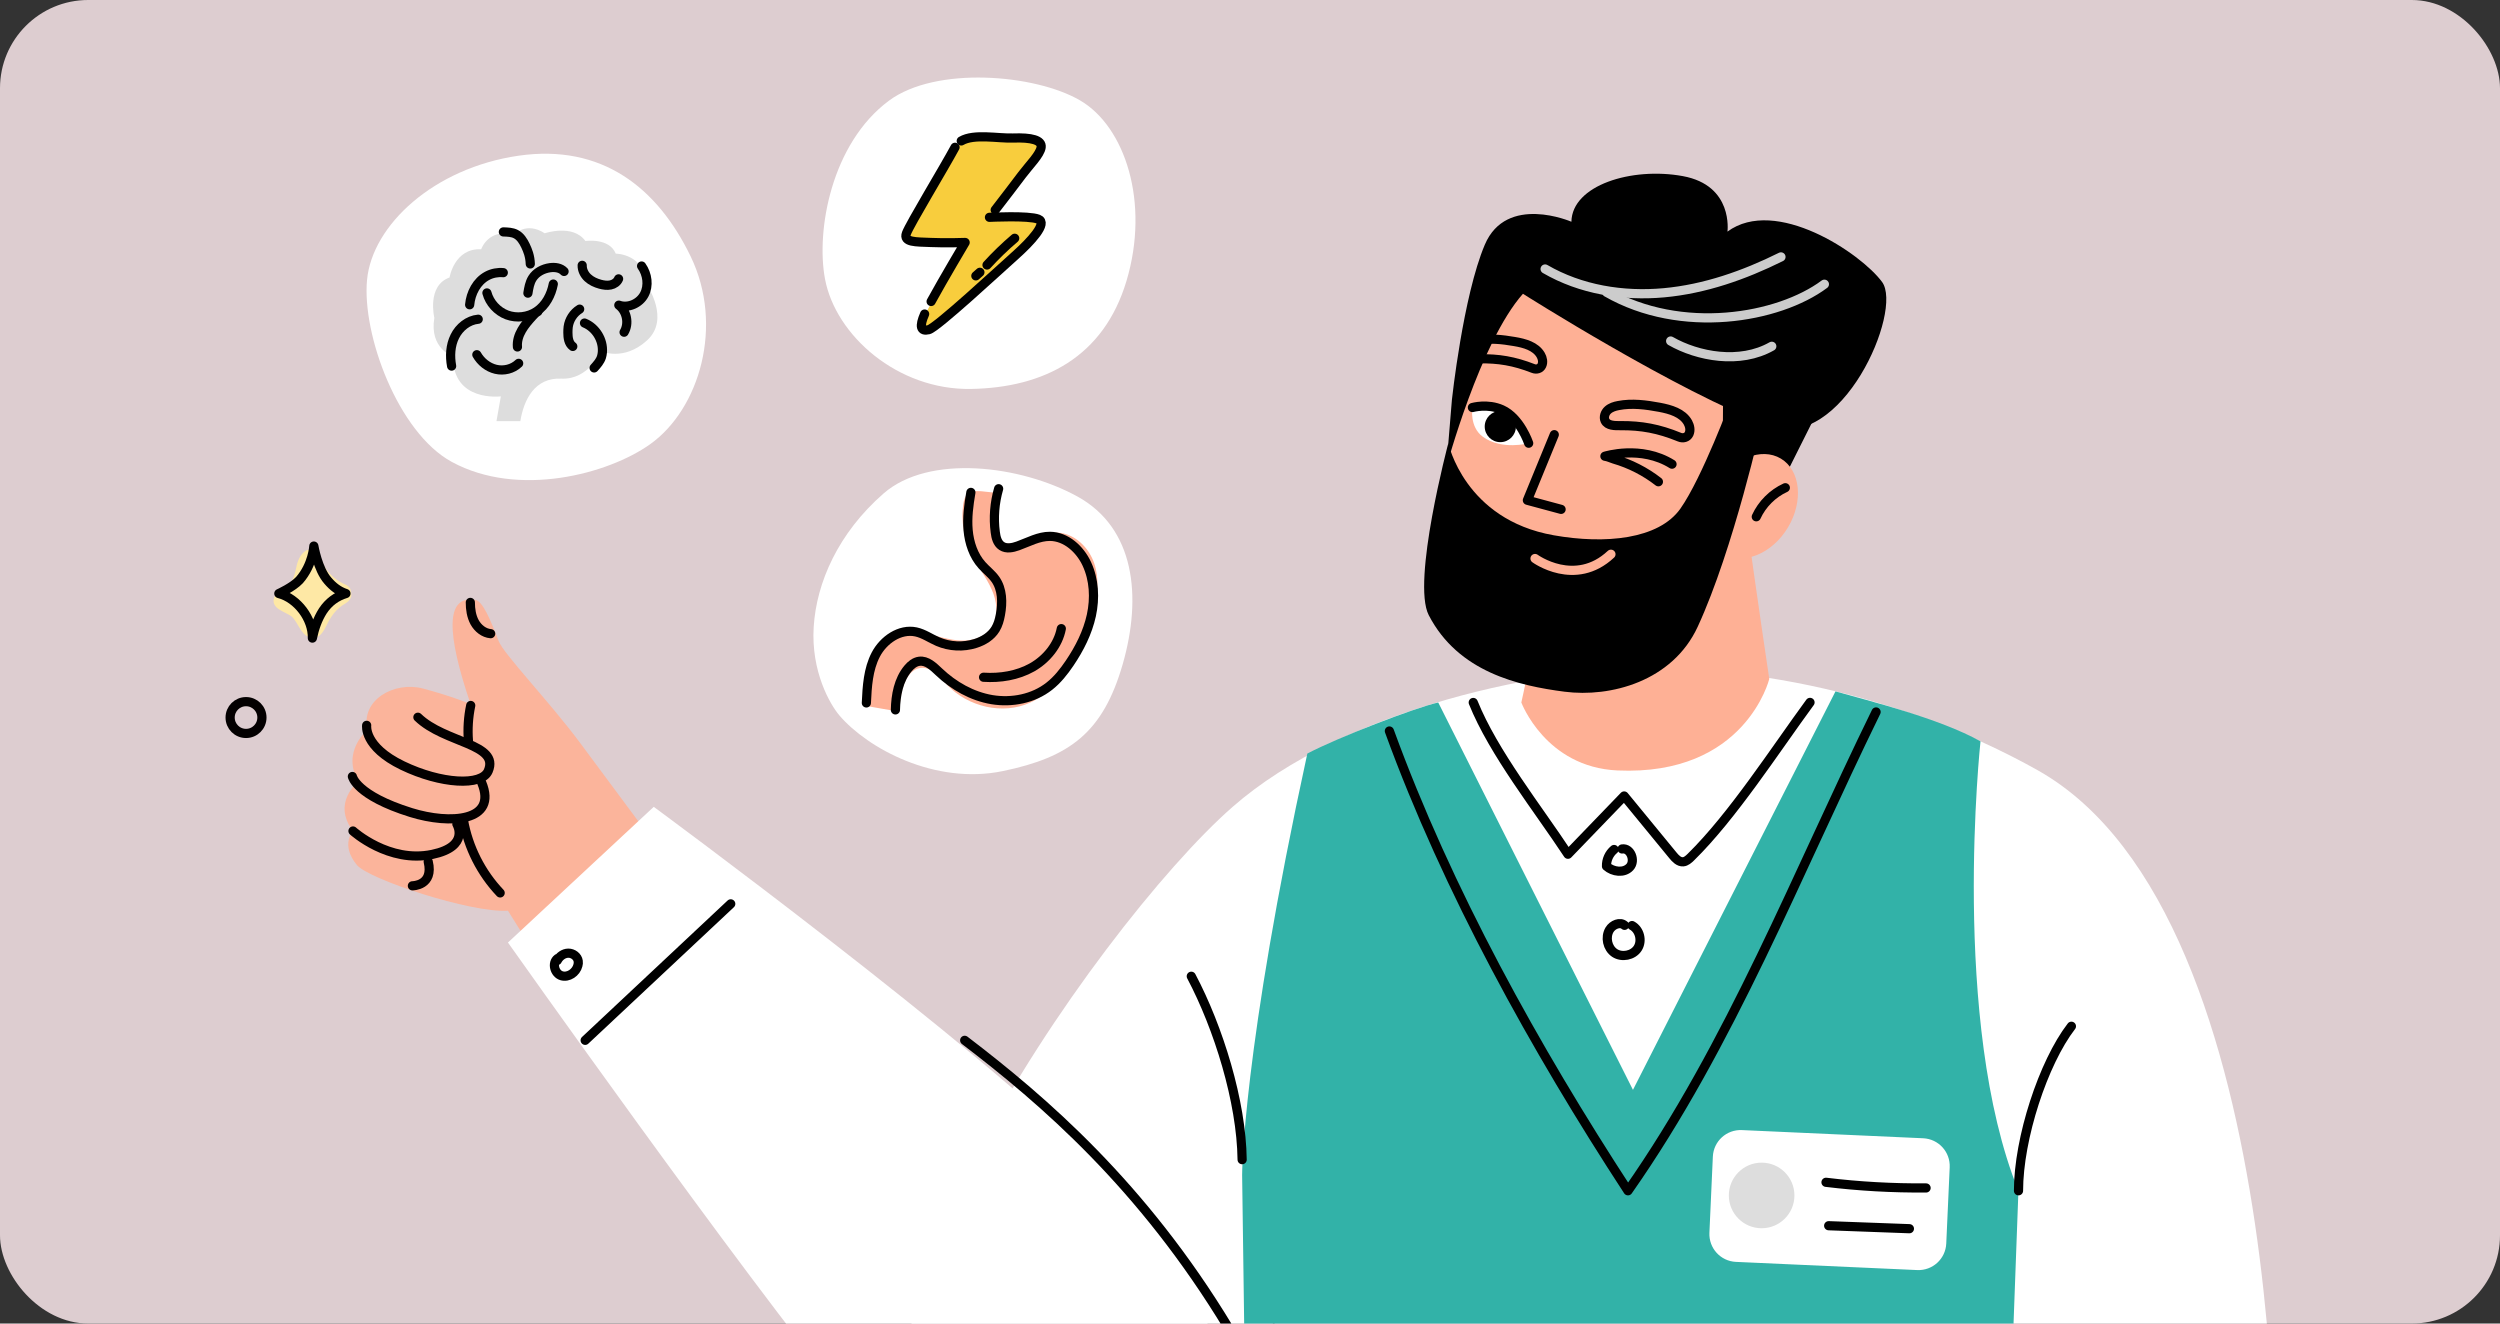 <svg width="680" height="360" viewBox="0 0 680 360" fill="none" xmlns="http://www.w3.org/2000/svg">
<rect x="0" y="0" width="680" height="360" fill="#333333" stroke="none"/>
<g clip-path="url(#clip0_112_2923)">
<path d="M686.208 -5H-4.545V360.692H686.208V-5Z" fill="#DDCDD0"/>
<path d="M454.977 181.862C420.52 180.573 365.35 193.133 335.281 219.46C298.265 251.838 210.157 377.565 262.498 404.661C325.653 437.351 346.718 358.267 346.718 358.267C345.574 406.886 347.404 421.089 347.404 421.089L561.157 426.059H618.884C618.884 426.059 625.684 249.758 554.274 209.52C538.387 200.599 502.848 183.651 454.977 181.862Z" fill="white"/>
<path d="M413.803 191.075C413.803 191.075 417.588 174.335 420.25 157.054C423.785 134.117 471.364 114.59 474.629 138.567C477.707 161.067 481.242 184.67 481.242 184.67C481.242 184.67 474.774 211.142 439.922 209.562C420.354 208.647 413.803 191.075 413.803 191.075Z" fill="#FEB095"/>
<path d="M397.811 109.204C391.198 136.799 384.294 168.574 413.782 173.835C438.819 178.306 458.886 174.813 473.797 147.301C490.641 116.233 483.612 81.9 452.648 70.338C431.375 62.415 405.568 76.826 397.811 109.204Z" fill="#FEB095"/>
<path d="M393.403 127.109C393.403 127.109 402.511 93.15 414.24 79.904C414.24 79.904 456.267 106.563 481.262 115.859C500.893 123.158 517.716 84.5 511.914 76.681C506.113 68.841 482.968 53.349 469.867 62.998C469.867 62.998 471.572 50.416 457.702 47.9C443.831 45.363 427.59 50.375 427.424 60.315C427.424 60.315 409.769 52.642 403.863 66.574C397.957 80.507 394.921 108.726 394.921 108.726L393.403 127.109Z" fill="black"/>
<path d="M499.001 102.675L479.079 142.435L468.515 133.223L468.765 93.358C468.765 93.358 495.736 97.434 499.001 102.675Z" fill="black"/>
<path d="M486.321 143.467C490.602 136.325 489.743 127.941 484.403 124.74C479.064 121.54 471.265 124.736 466.984 131.879C462.704 139.021 463.562 147.405 468.902 150.606C474.241 153.806 482.04 150.61 486.321 143.467Z" fill="#FEB095"/>
<path d="M485.609 132.661C482.157 134.242 479.287 137.111 477.707 140.563" stroke="black" stroke-width="2.5" stroke-miterlimit="10" stroke-linecap="round" stroke-linejoin="round"/>
<path d="M422.766 118.229L415.446 136.072L424.617 138.546" stroke="black" stroke-width="2.5" stroke-miterlimit="10" stroke-linecap="round" stroke-linejoin="round"/>
<path d="M454.79 126.256C446.368 120.995 436.532 124.094 436.532 124.094C437.634 124.281 437.967 124.551 439.048 124.884C443.394 126.152 447.512 128.253 451.088 131.039" stroke="black" stroke-width="2.5" stroke-miterlimit="10" stroke-linecap="round" stroke-linejoin="round"/>
<path d="M417.005 100.221C411.848 98.204 407.523 97.497 402.386 97.601C400.972 97.642 399.142 97.684 398.519 96.415C398.103 95.542 398.477 94.44 399.184 93.795C399.891 93.13 400.848 92.839 401.804 92.631C405.131 91.924 408.604 92.319 411.952 92.901C414.676 93.358 417.671 94.169 419.064 96.561C419.563 97.413 419.792 98.495 419.376 99.389C418.96 100.304 417.92 100.595 417.005 100.221Z" stroke="black" stroke-width="2.5" stroke-miterlimit="10" stroke-linecap="round" stroke-linejoin="round"/>
<path d="M456.786 118.895C451.171 116.587 446.43 115.734 440.795 115.776C439.235 115.796 437.239 115.817 436.573 114.403C436.137 113.447 436.552 112.24 437.343 111.533C438.133 110.826 439.193 110.494 440.233 110.306C443.914 109.599 447.699 110.099 451.379 110.785C454.353 111.346 457.639 112.282 459.115 114.923C459.635 115.88 459.864 117.065 459.406 118.042C458.928 119.02 457.784 119.311 456.786 118.895Z" stroke="black" stroke-width="2.5" stroke-miterlimit="10" stroke-linecap="round" stroke-linejoin="round"/>
<path d="M400.495 110.847C400.495 110.847 403.531 109.953 408.542 111.429C414.656 113.218 415.8 120.558 415.8 120.558C415.8 120.558 408.522 122.555 403.344 118.812C399.6 116.067 400.495 110.847 400.495 110.847Z" fill="white"/>
<path d="M408.085 120.267C410.427 120.267 412.327 118.368 412.327 116.025C412.327 113.682 410.427 111.783 408.085 111.783C405.742 111.783 403.842 113.682 403.842 116.025C403.842 118.368 405.742 120.267 408.085 120.267Z" fill="black"/>
<path d="M415.8 120.558C415.8 120.558 413.492 113.654 408.542 111.429C404.612 109.662 400.495 110.847 400.495 110.847" stroke="black" stroke-width="2.5" stroke-miterlimit="10" stroke-linecap="round" stroke-linejoin="round"/>
<path d="M470.864 108.705C470.864 108.705 462.983 129.958 457.077 138.338C451.171 146.719 436.552 148.07 422.62 145.596C398.31 141.312 393.943 120.538 393.943 120.538C393.943 120.538 383.92 158.26 388.62 167.327C396.647 182.84 413.075 186.52 425.552 188.143C438.05 189.765 454.915 185.335 461.777 170.467C471.571 149.276 479.286 114.486 479.286 114.486L470.864 108.705Z" fill="black"/>
<path d="M417.526 151.917C417.526 151.917 428.422 159.882 438.175 150.753" stroke="#FEB095" stroke-width="2.5" stroke-miterlimit="10" stroke-linecap="round" stroke-linejoin="round"/>
<path d="M420.27 73.166C429.919 78.781 441.46 80.653 452.586 79.634C463.711 78.615 474.421 74.851 484.423 69.881" stroke="#CCCCCC" stroke-width="2.5" stroke-miterlimit="10" stroke-linecap="round" stroke-linejoin="round"/>
<path d="M437.01 79.509C457.327 91.154 483.716 86.621 496.234 77.305" stroke="#CCCCCC" stroke-width="2.5" stroke-miterlimit="10" stroke-linecap="round" stroke-linejoin="round"/>
<path d="M454.416 92.755C461.798 96.977 473.256 99.139 481.927 94.19" stroke="#CCCCCC" stroke-width="2.5" stroke-miterlimit="10" stroke-linecap="round" stroke-linejoin="round"/>
<path d="M391.199 191.075L444.164 296.443L499.25 188.059C508.504 190.68 527.469 195.379 538.699 201.639C538.699 201.639 530.443 277.915 549.013 323.914L545.249 426.018L339.315 425.685L337.859 319.568C337.859 319.568 337.901 286.067 355.598 204.966C363.832 200.62 384.794 192.53 391.199 191.075Z" fill="#32B2A8"/>
<path d="M400.723 191.075C406.234 204.779 418.378 220.021 426.488 232.353C431.583 227.071 436.678 221.789 441.773 216.507C446.181 221.893 450.59 227.279 455.019 232.644C455.747 233.538 456.662 234.495 457.806 234.412C458.638 234.349 459.303 233.725 459.906 233.143C471.26 222.018 482.926 203.864 492.326 191.054" stroke="black" stroke-width="2.5" stroke-miterlimit="10" stroke-linecap="round" stroke-linejoin="round"/>
<path d="M377.91 198.831C393.673 242.127 417.629 285.297 442.812 323.893C470.74 284.05 488.894 237.365 510.292 193.653" stroke="black" stroke-width="2.5" stroke-miterlimit="10" stroke-linecap="round" stroke-linejoin="round"/>
<path d="M563.424 279.142C555.771 289.061 549.033 309.669 549.033 323.893" stroke="black" stroke-width="2.5" stroke-miterlimit="10" stroke-linecap="round" stroke-linejoin="round"/>
<path d="M439.027 231.064C437.697 232.166 436.906 233.892 436.969 235.618C438.716 237.177 441.71 237.573 443.311 235.847C444.913 234.141 443.519 230.544 441.211 230.918" stroke="black" stroke-width="2.5" stroke-miterlimit="10" stroke-linecap="round" stroke-linejoin="round"/>
<path d="M441.877 251.692C440.671 250.632 438.633 251.505 437.801 252.878C436.574 254.916 437.198 257.868 439.173 259.199C441.149 260.509 444.164 259.927 445.454 257.931C446.743 255.935 446.015 252.898 443.915 251.755" stroke="black" stroke-width="2.5" stroke-miterlimit="10" stroke-linecap="round" stroke-linejoin="round"/>
<path d="M521.48 345.457L472.175 343.232C467.995 343.045 464.772 339.51 464.959 335.33L465.895 314.598C466.082 310.418 469.617 307.194 473.797 307.382L523.102 309.607C527.282 309.794 530.505 313.329 530.318 317.509L529.382 338.242C529.195 342.421 525.66 345.645 521.48 345.457Z" fill="white"/>
<path d="M479.163 334.083C484.09 334.083 488.084 330.088 488.084 325.161C488.084 320.234 484.09 316.24 479.163 316.24C474.236 316.24 470.241 320.234 470.241 325.161C470.241 330.088 474.236 334.083 479.163 334.083Z" fill="#DDDDDD"/>
<path d="M496.672 321.585C505.697 322.687 514.805 323.186 523.893 323.124" stroke="black" stroke-width="2.5" stroke-miterlimit="10" stroke-linecap="round" stroke-linejoin="round"/>
<path d="M497.399 333.396C504.719 333.667 512.039 333.937 519.359 334.207" stroke="black" stroke-width="2.5" stroke-miterlimit="10" stroke-linecap="round" stroke-linejoin="round"/>
<path d="M324.031 265.542C331.434 279.537 337.673 299.604 337.86 315.429" stroke="black" stroke-width="2.5" stroke-miterlimit="10" stroke-linecap="round" stroke-linejoin="round"/>
<path d="M127.995 191.511C127.995 191.511 122.983 189.39 115.102 187.29C107.221 185.19 98.029 190.43 99.942 198.519C99.942 198.519 92.768 204.446 97.468 212.577C97.468 212.577 90.127 218.337 96.012 226.031C96.012 226.031 92.498 229.754 97.093 235.306C100.296 239.153 127.974 248.344 138.164 247.72L145.442 259.345L177.529 228.651C177.529 228.651 161.662 207.316 157.982 202.325C149.58 190.971 136.999 177.932 135.627 174.355C133.194 168.013 131.218 163.479 129.263 163.168C121.195 161.857 121.341 171.964 127.995 191.511Z" fill="#FBB49B"/>
<path d="M99.734 197.292C99.734 197.292 98.84 203.094 109.487 208.231C119.926 213.263 130.989 213.908 132.799 209.707C135.98 202.242 120.987 202.179 113.667 195.088" stroke="#030000" stroke-width="2.5" stroke-miterlimit="10" stroke-linecap="round" stroke-linejoin="round"/>
<path d="M95.846 211.204C95.846 211.204 96.844 216.361 111.817 221.02C122.402 224.305 135.419 223.515 131.032 212.909" stroke="#030000" stroke-width="2.5" stroke-miterlimit="10" stroke-linecap="round" stroke-linejoin="round"/>
<path d="M96.012 226.031C96.012 226.031 105.765 234.89 117.576 232.395C127.911 230.232 124.272 224.16 124.272 224.16" stroke="#030000" stroke-width="2.5" stroke-miterlimit="10" stroke-linecap="round" stroke-linejoin="round"/>
<path d="M116.474 234.37C118.055 240.941 112.17 240.941 112.17 240.941" stroke="#030000" stroke-width="2.5" stroke-miterlimit="10" stroke-linecap="round" stroke-linejoin="round"/>
<path d="M128.037 191.886C127.372 195.046 127.164 198.291 127.413 201.514" stroke="#030000" stroke-width="2.5" stroke-miterlimit="10" stroke-linecap="round" stroke-linejoin="round"/>
<path d="M126.061 223.141C127.371 230.502 130.885 237.448 136.043 242.875" stroke="#030000" stroke-width="2.5" stroke-miterlimit="10" stroke-linecap="round" stroke-linejoin="round"/>
<path d="M127.932 163.854C127.932 165.705 128.203 167.618 129.097 169.26C129.991 170.883 131.613 172.213 133.464 172.359" stroke="#030000" stroke-width="2.5" stroke-miterlimit="10" stroke-linecap="round" stroke-linejoin="round"/>
<path d="M138.164 256.371L177.82 219.46C177.82 219.46 266.615 284.777 297.392 316.22C328.148 347.662 341.249 378.688 326.588 395.657C300.053 426.35 260.564 417.949 231.014 381.932C201.464 345.915 138.164 256.371 138.164 256.371Z" fill="white"/>
<path d="M262.394 282.968C283.771 299.292 310.743 322.417 334.158 361.158" stroke="black" stroke-width="2.5" stroke-miterlimit="10" stroke-linecap="round" stroke-linejoin="round"/>
<path d="M159.167 282.968C172.372 270.595 185.556 258.222 198.761 245.849" stroke="black" stroke-width="2.5" stroke-miterlimit="10" stroke-linecap="round" stroke-linejoin="round"/>
<path d="M151.66 260.717C150.079 261.903 150.828 264.814 152.72 265.396C154.613 265.979 156.713 264.502 157.191 262.589C157.295 262.215 157.337 261.82 157.275 261.425C157.108 260.177 155.84 259.241 154.571 259.262C153.303 259.283 152.159 260.135 151.577 261.258" stroke="black" stroke-width="2.5" stroke-miterlimit="10" stroke-linecap="round" stroke-linejoin="round"/>
<path d="M122.88 125.632C140.951 135.468 165.406 128.98 176.864 120.808C190.256 111.242 196.973 88.596 187.865 69.756C178.756 50.916 163.597 39.104 141.076 42.348C117.951 45.696 101.253 61.251 99.839 76.098C98.425 90.946 108.24 117.668 122.88 125.632Z" fill="white"/>
<path d="M123.213 96.956C123.213 96.956 116.725 94.835 118.139 86.454C118.139 86.454 116.018 77.721 122.277 75.475C122.277 75.475 123.566 67.448 130.886 67.801C130.886 67.801 132.779 62.02 139.87 63.788C139.87 63.788 143.114 60.169 148.167 63.455C148.167 63.455 155.82 60.835 159.23 65.555C159.23 65.555 165.718 64.599 167.486 68.987C167.486 68.987 175.388 68.987 175.991 77.596C175.991 77.596 182.354 86.808 175.991 92.589C169.628 98.37 163.597 95.542 163.597 95.542C163.597 95.542 160.062 103.34 152.742 102.987C145.422 102.633 142.469 108.768 141.533 114.549H135.045L136.231 107.811C136.21 107.811 123.109 109.475 123.213 96.956Z" fill="#DDDDDD"/>
<path d="M130.075 86.829C127.33 87.078 124.918 89.033 123.712 91.508C122.485 93.962 122.339 96.873 122.839 99.576" stroke="black" stroke-width="2.5" stroke-miterlimit="10" stroke-linecap="round" stroke-linejoin="round"/>
<path d="M129.701 96.478C130.803 98.412 132.675 99.93 134.858 100.45C137.042 100.969 139.454 100.387 141.076 98.828" stroke="black" stroke-width="2.5" stroke-miterlimit="10" stroke-linecap="round" stroke-linejoin="round"/>
<path d="M157.67 84.084C155.985 85.124 154.821 86.933 154.55 88.887C154.488 89.407 154.467 89.927 154.467 90.447C154.467 91.84 154.654 93.421 155.798 94.232" stroke="black" stroke-width="2.5" stroke-miterlimit="10" stroke-linecap="round" stroke-linejoin="round"/>
<path d="M158.981 87.868C162.058 89.116 164.117 92.485 163.847 95.812C163.805 96.27 163.722 96.706 163.597 97.122C163.223 98.266 162.412 99.181 161.601 100.075" stroke="black" stroke-width="2.5" stroke-miterlimit="10" stroke-linecap="round" stroke-linejoin="round"/>
<path d="M169.752 90.364C171.166 88.014 170.501 84.645 168.317 83.002C170.875 83.938 173.973 82.524 175.242 80.112C176.531 77.7 176.095 74.58 174.514 72.355" stroke="black" stroke-width="2.5" stroke-miterlimit="10" stroke-linecap="round" stroke-linejoin="round"/>
<path d="M158.356 72.168C158.315 73.437 158.938 74.684 159.874 75.558C160.81 76.431 162.016 76.972 163.243 77.305C164.158 77.554 165.135 77.7 166.071 77.512C167.007 77.325 167.901 76.722 168.255 75.849" stroke="black" stroke-width="2.5" stroke-miterlimit="10" stroke-linecap="round" stroke-linejoin="round"/>
<path d="M136.916 63.081C138.081 63.122 139.287 63.143 140.327 63.684C141.554 64.328 142.323 65.576 142.926 66.824C143.259 67.51 143.55 68.238 143.779 68.966C144.049 69.881 144.215 70.837 144.236 71.794" stroke="black" stroke-width="2.5" stroke-miterlimit="10" stroke-linecap="round" stroke-linejoin="round"/>
<path d="M127.746 82.898C128.037 79.717 129.701 76.514 132.529 75.017C133.86 74.31 135.399 74.019 136.896 74.164" stroke="black" stroke-width="2.5" stroke-miterlimit="10" stroke-linecap="round" stroke-linejoin="round"/>
<path d="M132.446 79.675C133.173 82.379 135.274 84.666 137.894 85.664C140.514 86.641 143.613 86.288 145.942 84.728C148.437 83.065 149.934 80.216 150.496 77.263" stroke="black" stroke-width="2.5" stroke-miterlimit="10" stroke-linecap="round" stroke-linejoin="round"/>
<path d="M143.592 79.737C143.82 78.344 144.049 76.909 144.798 75.703C145.817 74.06 147.688 73.083 149.601 72.813C150.974 72.626 152.492 72.834 153.428 73.832" stroke="black" stroke-width="2.5" stroke-miterlimit="10" stroke-linecap="round" stroke-linejoin="round"/>
<path d="M140.743 94.377C140.598 92.776 141.097 91.196 141.908 89.802C142.698 88.409 143.779 87.203 144.84 86.018C145.276 85.539 145.713 85.061 146.295 84.749" stroke="black" stroke-width="2.5" stroke-miterlimit="10" stroke-linecap="round" stroke-linejoin="round"/>
<path d="M241.807 27.375C226.086 39.041 221.927 62.748 224.402 75.891C227.292 91.279 244.178 106.127 264.079 105.794C283.98 105.461 300.221 97.122 306.417 76.369C312.781 55.075 306.022 34.425 293.753 27.292C281.484 20.16 254.534 17.934 241.807 27.375Z" fill="white"/>
<path d="M259.774 40.58C256.634 46.403 247.463 61.5 246.548 63.996C245.633 66.47 249.127 66.304 253.161 66.47C257.196 66.657 262.519 66.47 262.519 66.47C262.519 66.47 252.974 82.566 251.498 85.935C250.021 89.303 250.396 90.738 252.6 90.198C254.804 89.657 271.711 73.957 276.119 70.026C280.528 66.096 285.04 61.147 282.42 60.128C279.8 59.088 269.132 59.629 269.132 59.629C269.132 59.629 275.932 50.812 277.949 48.129C279.966 45.447 282.919 42.556 283.189 40.58C283.46 38.605 280.507 37.877 275.558 38.064C270.608 38.231 262.145 36.151 259.774 40.58Z" fill="#F8CD3D"/>
<path d="M251.498 85.415C250.022 88.784 250.396 90.218 252.6 89.678C254.804 89.137 271.711 73.437 276.119 69.507C280.528 65.576 285.041 60.627 282.42 59.608C279.8 58.568 269.132 59.109 269.132 59.109" stroke="black" stroke-width="2.5" stroke-miterlimit="10" stroke-linecap="round" stroke-linejoin="round"/>
<path d="M259.774 40.06C256.634 45.883 247.463 60.98 246.548 63.476C245.633 65.951 249.127 65.784 253.161 65.951C257.196 66.138 262.519 65.951 262.519 65.951C262.519 65.951 256.468 76.14 253.265 82.004" stroke="black" stroke-width="2.5" stroke-miterlimit="10" stroke-linecap="round" stroke-linejoin="round"/>
<path d="M270.692 57.112C272.833 54.347 276.556 49.481 277.949 47.609C279.966 44.927 282.919 42.036 283.189 40.06C283.46 38.085 280.507 37.357 275.558 37.544C271.44 37.69 264.91 36.297 261.458 38.335" stroke="black" stroke-width="2.5" stroke-miterlimit="10" stroke-linecap="round" stroke-linejoin="round"/>
<path d="M275.995 64.807C273.333 67.073 270.817 69.507 268.467 72.085" stroke="black" stroke-width="2.5" stroke-miterlimit="10" stroke-linecap="round" stroke-linejoin="round"/>
<path d="M266.533 74.061C266.159 74.393 265.784 74.705 265.431 75.038" stroke="black" stroke-width="2.5" stroke-miterlimit="10" stroke-linecap="round" stroke-linejoin="round"/>
<path d="M66.92 199.497C69.309 199.497 71.245 197.56 71.245 195.171C71.245 192.782 69.309 190.846 66.92 190.846C64.531 190.846 62.594 192.782 62.594 195.171C62.594 197.56 64.531 199.497 66.92 199.497Z" stroke="#030000" stroke-width="2.5" stroke-linecap="round" stroke-linejoin="round"/>
<path d="M79.355 167.701C81.184 169.406 81.704 172.525 84.179 173.316C87.444 174.23 88.359 170.716 89.523 168.741C90.314 167.43 91.083 166.266 92.268 165.351C93.183 164.436 94.743 163.916 95.263 162.876C95.658 162.232 95.658 161.442 95.388 160.651C95.388 160.131 94.993 159.612 94.348 159.216C93.953 158.946 93.433 158.821 93.038 158.572C90.563 157.262 88.733 155.307 87.548 152.832C85.718 149.048 83.763 149.048 82.599 150.233C80.519 152.188 80.769 154.662 79.854 157.012C79.209 158.717 78.024 159.612 76.589 160.527C75.674 161.171 74.759 161.691 74.509 162.752C73.74 165.621 77.649 166.391 79.355 167.701Z" fill="#FEE8A5"/>
<path d="M94.098 161.441C92.143 160.797 90.584 159.612 89.149 157.927C86.404 154.787 85.364 148.528 85.364 148.528C85.364 148.528 85.094 153.623 81.454 157.782C79.625 159.736 75.84 161.441 75.84 161.441C80.935 162.752 85.094 168.366 84.969 173.565C85.489 170.966 86.404 168.345 87.839 166.12C89.398 163.791 91.478 162.232 94.098 161.441Z" stroke="black" stroke-width="2.5" stroke-miterlimit="10" stroke-linecap="round" stroke-linejoin="round"/>
<path d="M228.311 194.589C235.984 203.572 254.305 213.533 272.688 209.749C291.071 205.964 300.033 199.185 305.378 180.656C310.701 162.128 308.601 143.599 293.067 135.052C277.533 126.506 252.62 123.47 240.31 134.241C227.999 145.013 222.072 158.447 221.324 170.529C220.575 182.611 225.753 191.574 228.311 194.589Z" fill="white"/>
<path d="M265.222 152.458C266.907 155.473 269.028 158.26 270.213 161.504C271.398 164.748 271.44 168.699 269.194 171.319C267.26 173.586 264.037 174.376 261.063 174.21C258.089 174.043 255.22 173.087 252.308 172.442C249.397 171.798 246.257 171.486 243.491 172.588C240.019 173.96 237.689 177.371 236.65 180.947C235.61 184.524 235.693 188.33 235.797 192.052C238.75 192.572 241.682 193.071 244.614 193.591C244.677 191.74 244.905 189.91 245.3 188.101C245.945 185.21 247.546 181.966 250.478 181.675C253.431 181.384 255.594 184.191 257.653 186.333C263.309 192.26 272.75 194.527 280.195 191.116C284.582 189.12 288.034 185.418 290.738 181.405C293.774 176.913 296.041 171.901 297.413 166.682C298.578 162.273 299.077 157.511 297.621 153.207C296.145 148.881 292.318 145.159 287.785 144.889C283.522 144.66 279.612 147.342 275.37 147.821C274.351 147.925 273.249 147.883 272.438 147.259C271.502 146.552 271.211 145.284 271.107 144.119C270.858 141.353 271.294 138.588 271.689 135.843C271.773 135.281 271.814 134.595 271.378 134.242C271.107 134.013 270.691 133.971 270.338 133.971C268.487 133.888 265.326 133.098 263.621 134.034C262.103 134.865 261.957 137.278 261.833 138.796C261.645 141.208 261.937 143.641 262.54 145.97C262.852 147.155 263.247 148.32 263.725 149.443C264.058 150.15 265.222 151.709 265.222 152.458Z" fill="#FEB095"/>
<path d="M264.078 133.93C263.496 137.34 263.018 140.792 263.33 144.244C263.642 147.675 264.785 151.148 267.094 153.727C268.258 155.037 269.714 156.118 270.733 157.553C272.667 160.277 272.729 163.937 272.105 167.223C271.856 168.595 271.481 169.947 270.754 171.132C269.568 173.066 267.509 174.334 265.326 175.021C261.999 176.081 258.297 175.894 255.095 174.522C253.098 173.669 251.269 172.338 249.147 171.881C244.76 170.945 240.289 174.064 238.209 178.057C236.13 182.049 235.859 186.708 235.651 191.199" stroke="black" stroke-width="2.5" stroke-miterlimit="10" stroke-linecap="round" stroke-linejoin="round"/>
<path d="M243.553 193.092C243.636 189.099 244.406 184.898 246.964 181.841C247.754 180.885 248.794 180.032 250.021 179.866C252.121 179.575 253.888 181.322 255.427 182.777C259.42 186.562 264.39 189.39 269.817 190.305C275.245 191.199 281.088 190.056 285.414 186.645C287.618 184.919 289.365 182.694 290.945 180.365C293.628 176.393 295.832 172.047 296.851 167.389C297.87 162.71 297.621 157.678 295.603 153.352C293.753 149.38 289.989 145.928 285.601 145.887C282.544 145.866 279.757 147.446 276.867 148.486C275.432 149.006 273.748 149.36 272.479 148.528C271.273 147.738 270.878 146.178 270.712 144.743C270.192 140.792 270.524 136.758 271.627 132.931" stroke="black" stroke-width="2.5" stroke-miterlimit="10" stroke-linecap="round" stroke-linejoin="round"/>
<path d="M267.531 184.212C272.064 184.503 276.743 183.755 280.715 181.53C284.666 179.284 287.827 175.437 288.679 170.986" stroke="black" stroke-width="2.5" stroke-miterlimit="10" stroke-linecap="round" stroke-linejoin="round"/>
</g>
<defs>
<clipPath id="clip0_112_2923">
<rect width="680" height="360" rx="24" fill="white"/>
</clipPath>
</defs>
</svg>
